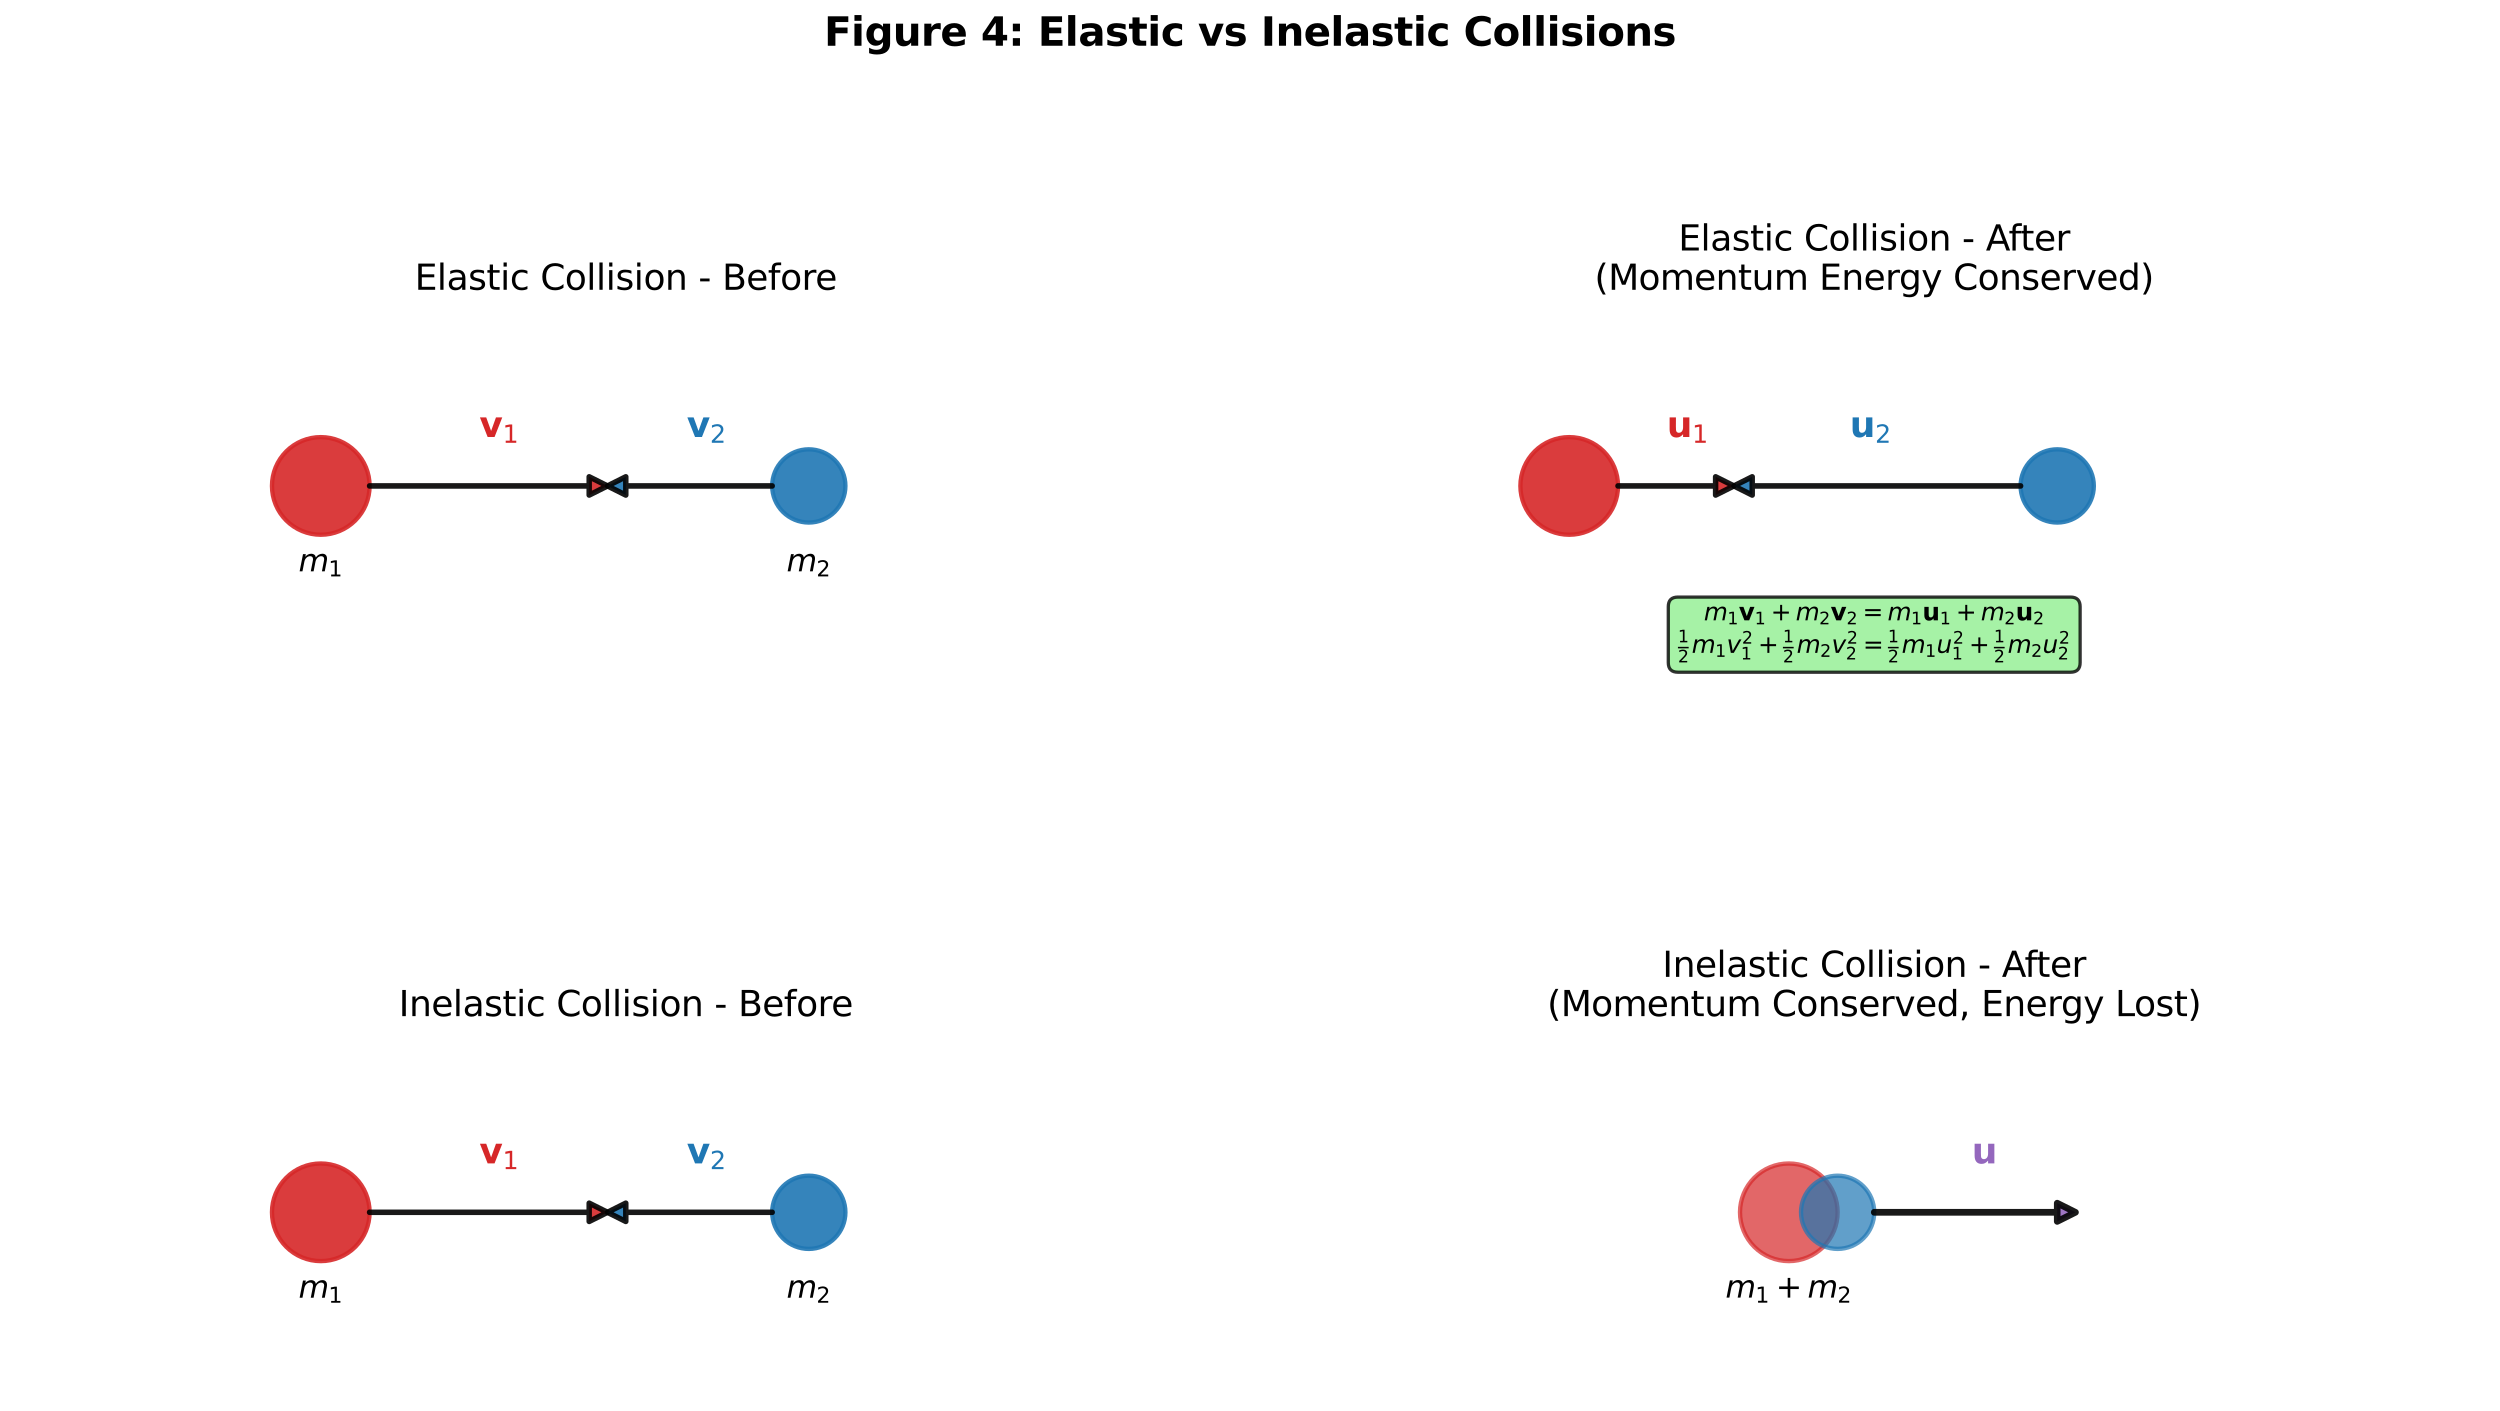 <?xml version="1.0" encoding="utf-8" standalone="no"?>
<!DOCTYPE svg PUBLIC "-//W3C//DTD SVG 1.1//EN"
  "http://www.w3.org/Graphics/SVG/1.1/DTD/svg11.dtd">
<svg xmlns:xlink="http://www.w3.org/1999/xlink" width="1140.48pt" height="643.726pt" viewBox="0 0 1140.48 643.726" xmlns="http://www.w3.org/2000/svg" version="1.1">
 <defs>
  <style type="text/css">*{stroke-linejoin: round; stroke-linecap: butt}</style>
 </defs>
 <g id="figure_1">
  <g id="patch_1">
   <path d="M 0 643.726 
L 1140.48 643.726 
L 1140.48 0 
L 0 0 
z
" style="fill: #ffffff"/>
  </g>
  <g id="axes_1">
   <g id="patch_2">
    <path d="M 146.34 243.941 
C 152.244 243.941 157.907 241.595 162.082 237.42 
C 166.257 233.246 168.602 227.582 168.602 221.678 
C 168.602 215.774 166.257 210.111 162.082 205.937 
C 157.907 201.762 152.244 199.416 146.34 199.416 
C 140.436 199.416 134.773 201.762 130.598 205.937 
C 126.423 210.111 124.078 215.774 124.078 221.678 
C 124.078 227.582 126.423 233.246 130.598 237.42 
C 134.773 241.595 140.436 243.941 146.34 243.941 
z
" clip-path="url(#p7673904117)" style="fill: #d62728; opacity: 0.9; stroke: #d62728; stroke-width: 2; stroke-linejoin: miter"/>
   </g>
   <g id="patch_3">
    <path d="M 368.964 238.375 
C 373.392 238.375 377.639 236.616 380.77 233.485 
C 383.902 230.354 385.661 226.106 385.661 221.678 
C 385.661 217.25 383.902 213.003 380.77 209.872 
C 377.639 206.741 373.392 204.982 368.964 204.982 
C 364.536 204.982 360.289 206.741 357.158 209.872 
C 354.026 213.003 352.267 217.25 352.267 221.678 
C 352.267 226.106 354.026 230.354 357.158 233.485 
C 360.289 236.616 364.536 238.375 368.964 238.375 
z
" clip-path="url(#p7673904117)" style="fill: #1f77b4; opacity: 0.9; stroke: #1f77b4; stroke-width: 2; stroke-linejoin: miter"/>
   </g>
   <g id="patch_4">
    <path d="M 277.132 221.678 
L 268.783 225.853 
L 268.783 221.706 
L 168.602 221.706 
L 168.602 221.651 
L 268.783 221.651 
L 268.783 217.504 
z
" clip-path="url(#p7673904117)" style="fill: #d62728; opacity: 0.9; stroke: #000000; stroke-width: 2.5; stroke-linejoin: miter"/>
   </g>
   <g id="patch_5">
    <path d="M 277.132 221.678 
L 285.48 217.504 
L 285.48 221.651 
L 352.267 221.651 
L 352.267 221.706 
L 285.48 221.706 
L 285.48 225.853 
z
" clip-path="url(#p7673904117)" style="fill: #1f77b4; opacity: 0.9; stroke: #000000; stroke-width: 2.5; stroke-linejoin: miter"/>
   </g>
   <g id="text_1">
    <!-- $\mathbf{v}_1$ -->
    <g style="fill: #d62728" transform="translate(218.693 199.416) scale(0.16 -0.16)">
     <defs>
      <path id="DejaVuSans-Bold-76" d="M 97 3500 
L 1216 3500 
L 2088 1081 
L 2956 3500 
L 4078 3500 
L 2700 0 
L 1472 0 
L 97 3500 
z
" transform="scale(0.016)"/>
      <path id="DejaVuSans-31" d="M 794 531 
L 1825 531 
L 1825 4091 
L 703 3866 
L 703 4441 
L 1819 4666 
L 2450 4666 
L 2450 531 
L 3481 531 
L 3481 0 
L 794 0 
L 794 531 
z
" transform="scale(0.016)"/>
     </defs>
     <use xlink:href="#DejaVuSans-Bold-76" transform="translate(0 0.312)"/>
     <use xlink:href="#DejaVuSans-31" transform="translate(66.143 -16.094) scale(0.7)"/>
    </g>
   </g>
   <g id="text_2">
    <!-- $\mathbf{v}_2$ -->
    <g style="fill: #1f77b4" transform="translate(313.308 199.416) scale(0.16 -0.16)">
     <defs>
      <path id="DejaVuSans-32" d="M 1228 531 
L 3431 531 
L 3431 0 
L 469 0 
L 469 531 
Q 828 903 1448 1529 
Q 2069 2156 2228 2338 
Q 2531 2678 2651 2914 
Q 2772 3150 2772 3378 
Q 2772 3750 2511 3984 
Q 2250 4219 1831 4219 
Q 1534 4219 1204 4116 
Q 875 4013 500 3803 
L 500 4441 
Q 881 4594 1212 4672 
Q 1544 4750 1819 4750 
Q 2544 4750 2975 4387 
Q 3406 4025 3406 3419 
Q 3406 3131 3298 2873 
Q 3191 2616 2906 2266 
Q 2828 2175 2409 1742 
Q 1991 1309 1228 531 
z
" transform="scale(0.016)"/>
     </defs>
     <use xlink:href="#DejaVuSans-Bold-76" transform="translate(0 0.312)"/>
     <use xlink:href="#DejaVuSans-32" transform="translate(66.143 -16.094) scale(0.7)"/>
    </g>
   </g>
   <g id="text_3">
    <!-- $m_1$ -->
    <g transform="translate(136.19 260.638) scale(0.14 -0.14)">
     <defs>
      <path id="DejaVuSans-Oblique-6d" d="M 5747 2113 
L 5338 0 
L 4763 0 
L 5166 2094 
Q 5191 2228 5203 2325 
Q 5216 2422 5216 2491 
Q 5216 2772 5059 2928 
Q 4903 3084 4622 3084 
Q 4203 3084 3875 2770 
Q 3547 2456 3450 1953 
L 3066 0 
L 2491 0 
L 2900 2094 
Q 2925 2209 2937 2307 
Q 2950 2406 2950 2484 
Q 2950 2769 2794 2926 
Q 2638 3084 2363 3084 
Q 1938 3084 1609 2770 
Q 1281 2456 1184 1953 
L 800 0 
L 225 0 
L 909 3500 
L 1484 3500 
L 1375 2956 
Q 1609 3263 1923 3423 
Q 2238 3584 2597 3584 
Q 2978 3584 3223 3384 
Q 3469 3184 3519 2828 
Q 3781 3197 4126 3390 
Q 4472 3584 4856 3584 
Q 5306 3584 5551 3325 
Q 5797 3066 5797 2591 
Q 5797 2488 5784 2364 
Q 5772 2241 5747 2113 
z
" transform="scale(0.016)"/>
     </defs>
     <use xlink:href="#DejaVuSans-Oblique-6d"/>
     <use xlink:href="#DejaVuSans-31" transform="translate(97.412 -16.406) scale(0.7)"/>
    </g>
   </g>
   <g id="text_4">
    <!-- $m_2$ -->
    <g transform="translate(358.814 260.638) scale(0.14 -0.14)">
     <use xlink:href="#DejaVuSans-Oblique-6d"/>
     <use xlink:href="#DejaVuSans-32" transform="translate(97.412 -16.406) scale(0.7)"/>
    </g>
   </g>
   <g id="text_5">
    <!-- Elastic Collision - Before -->
    <g transform="translate(189.204 132.194) scale(0.16 -0.16)">
     <defs>
      <path id="DejaVuSans-45" d="M 628 4666 
L 3578 4666 
L 3578 4134 
L 1259 4134 
L 1259 2753 
L 3481 2753 
L 3481 2222 
L 1259 2222 
L 1259 531 
L 3634 531 
L 3634 0 
L 628 0 
L 628 4666 
z
" transform="scale(0.016)"/>
      <path id="DejaVuSans-6c" d="M 603 4863 
L 1178 4863 
L 1178 0 
L 603 0 
L 603 4863 
z
" transform="scale(0.016)"/>
      <path id="DejaVuSans-61" d="M 2194 1759 
Q 1497 1759 1228 1600 
Q 959 1441 959 1056 
Q 959 750 1161 570 
Q 1363 391 1709 391 
Q 2188 391 2477 730 
Q 2766 1069 2766 1631 
L 2766 1759 
L 2194 1759 
z
M 3341 1997 
L 3341 0 
L 2766 0 
L 2766 531 
Q 2569 213 2275 61 
Q 1981 -91 1556 -91 
Q 1019 -91 701 211 
Q 384 513 384 1019 
Q 384 1609 779 1909 
Q 1175 2209 1959 2209 
L 2766 2209 
L 2766 2266 
Q 2766 2663 2505 2880 
Q 2244 3097 1772 3097 
Q 1472 3097 1187 3025 
Q 903 2953 641 2809 
L 641 3341 
Q 956 3463 1253 3523 
Q 1550 3584 1831 3584 
Q 2591 3584 2966 3190 
Q 3341 2797 3341 1997 
z
" transform="scale(0.016)"/>
      <path id="DejaVuSans-73" d="M 2834 3397 
L 2834 2853 
Q 2591 2978 2328 3040 
Q 2066 3103 1784 3103 
Q 1356 3103 1142 2972 
Q 928 2841 928 2578 
Q 928 2378 1081 2264 
Q 1234 2150 1697 2047 
L 1894 2003 
Q 2506 1872 2764 1633 
Q 3022 1394 3022 966 
Q 3022 478 2636 193 
Q 2250 -91 1575 -91 
Q 1294 -91 989 -36 
Q 684 19 347 128 
L 347 722 
Q 666 556 975 473 
Q 1284 391 1588 391 
Q 1994 391 2212 530 
Q 2431 669 2431 922 
Q 2431 1156 2273 1281 
Q 2116 1406 1581 1522 
L 1381 1569 
Q 847 1681 609 1914 
Q 372 2147 372 2553 
Q 372 3047 722 3315 
Q 1072 3584 1716 3584 
Q 2034 3584 2315 3537 
Q 2597 3491 2834 3397 
z
" transform="scale(0.016)"/>
      <path id="DejaVuSans-74" d="M 1172 4494 
L 1172 3500 
L 2356 3500 
L 2356 3053 
L 1172 3053 
L 1172 1153 
Q 1172 725 1289 603 
Q 1406 481 1766 481 
L 2356 481 
L 2356 0 
L 1766 0 
Q 1100 0 847 248 
Q 594 497 594 1153 
L 594 3053 
L 172 3053 
L 172 3500 
L 594 3500 
L 594 4494 
L 1172 4494 
z
" transform="scale(0.016)"/>
      <path id="DejaVuSans-69" d="M 603 3500 
L 1178 3500 
L 1178 0 
L 603 0 
L 603 3500 
z
M 603 4863 
L 1178 4863 
L 1178 4134 
L 603 4134 
L 603 4863 
z
" transform="scale(0.016)"/>
      <path id="DejaVuSans-63" d="M 3122 3366 
L 3122 2828 
Q 2878 2963 2633 3030 
Q 2388 3097 2138 3097 
Q 1578 3097 1268 2742 
Q 959 2388 959 1747 
Q 959 1106 1268 751 
Q 1578 397 2138 397 
Q 2388 397 2633 464 
Q 2878 531 3122 666 
L 3122 134 
Q 2881 22 2623 -34 
Q 2366 -91 2075 -91 
Q 1284 -91 818 406 
Q 353 903 353 1747 
Q 353 2603 823 3093 
Q 1294 3584 2113 3584 
Q 2378 3584 2631 3529 
Q 2884 3475 3122 3366 
z
" transform="scale(0.016)"/>
      <path id="DejaVuSans-20" transform="scale(0.016)"/>
      <path id="DejaVuSans-43" d="M 4122 4306 
L 4122 3641 
Q 3803 3938 3442 4084 
Q 3081 4231 2675 4231 
Q 1875 4231 1450 3742 
Q 1025 3253 1025 2328 
Q 1025 1406 1450 917 
Q 1875 428 2675 428 
Q 3081 428 3442 575 
Q 3803 722 4122 1019 
L 4122 359 
Q 3791 134 3420 21 
Q 3050 -91 2638 -91 
Q 1578 -91 968 557 
Q 359 1206 359 2328 
Q 359 3453 968 4101 
Q 1578 4750 2638 4750 
Q 3056 4750 3426 4639 
Q 3797 4528 4122 4306 
z
" transform="scale(0.016)"/>
      <path id="DejaVuSans-6f" d="M 1959 3097 
Q 1497 3097 1228 2736 
Q 959 2375 959 1747 
Q 959 1119 1226 758 
Q 1494 397 1959 397 
Q 2419 397 2687 759 
Q 2956 1122 2956 1747 
Q 2956 2369 2687 2733 
Q 2419 3097 1959 3097 
z
M 1959 3584 
Q 2709 3584 3137 3096 
Q 3566 2609 3566 1747 
Q 3566 888 3137 398 
Q 2709 -91 1959 -91 
Q 1206 -91 779 398 
Q 353 888 353 1747 
Q 353 2609 779 3096 
Q 1206 3584 1959 3584 
z
" transform="scale(0.016)"/>
      <path id="DejaVuSans-6e" d="M 3513 2113 
L 3513 0 
L 2938 0 
L 2938 2094 
Q 2938 2591 2744 2837 
Q 2550 3084 2163 3084 
Q 1697 3084 1428 2787 
Q 1159 2491 1159 1978 
L 1159 0 
L 581 0 
L 581 3500 
L 1159 3500 
L 1159 2956 
Q 1366 3272 1645 3428 
Q 1925 3584 2291 3584 
Q 2894 3584 3203 3211 
Q 3513 2838 3513 2113 
z
" transform="scale(0.016)"/>
      <path id="DejaVuSans-2d" d="M 313 2009 
L 1997 2009 
L 1997 1497 
L 313 1497 
L 313 2009 
z
" transform="scale(0.016)"/>
      <path id="DejaVuSans-42" d="M 1259 2228 
L 1259 519 
L 2272 519 
Q 2781 519 3026 730 
Q 3272 941 3272 1375 
Q 3272 1813 3026 2020 
Q 2781 2228 2272 2228 
L 1259 2228 
z
M 1259 4147 
L 1259 2741 
L 2194 2741 
Q 2656 2741 2882 2914 
Q 3109 3088 3109 3444 
Q 3109 3797 2882 3972 
Q 2656 4147 2194 4147 
L 1259 4147 
z
M 628 4666 
L 2241 4666 
Q 2963 4666 3353 4366 
Q 3744 4066 3744 3513 
Q 3744 3084 3544 2831 
Q 3344 2578 2956 2516 
Q 3422 2416 3680 2098 
Q 3938 1781 3938 1306 
Q 3938 681 3513 340 
Q 3088 0 2303 0 
L 628 0 
L 628 4666 
z
" transform="scale(0.016)"/>
      <path id="DejaVuSans-65" d="M 3597 1894 
L 3597 1613 
L 953 1613 
Q 991 1019 1311 708 
Q 1631 397 2203 397 
Q 2534 397 2845 478 
Q 3156 559 3463 722 
L 3463 178 
Q 3153 47 2828 -22 
Q 2503 -91 2169 -91 
Q 1331 -91 842 396 
Q 353 884 353 1716 
Q 353 2575 817 3079 
Q 1281 3584 2069 3584 
Q 2775 3584 3186 3129 
Q 3597 2675 3597 1894 
z
M 3022 2063 
Q 3016 2534 2758 2815 
Q 2500 3097 2075 3097 
Q 1594 3097 1305 2825 
Q 1016 2553 972 2059 
L 3022 2063 
z
" transform="scale(0.016)"/>
      <path id="DejaVuSans-66" d="M 2375 4863 
L 2375 4384 
L 1825 4384 
Q 1516 4384 1395 4259 
Q 1275 4134 1275 3809 
L 1275 3500 
L 2222 3500 
L 2222 3053 
L 1275 3053 
L 1275 0 
L 697 0 
L 697 3053 
L 147 3053 
L 147 3500 
L 697 3500 
L 697 3744 
Q 697 4328 969 4595 
Q 1241 4863 1831 4863 
L 2375 4863 
z
" transform="scale(0.016)"/>
      <path id="DejaVuSans-72" d="M 2631 2963 
Q 2534 3019 2420 3045 
Q 2306 3072 2169 3072 
Q 1681 3072 1420 2755 
Q 1159 2438 1159 1844 
L 1159 0 
L 581 0 
L 581 3500 
L 1159 3500 
L 1159 2956 
Q 1341 3275 1631 3429 
Q 1922 3584 2338 3584 
Q 2397 3584 2469 3576 
Q 2541 3569 2628 3553 
L 2631 2963 
z
" transform="scale(0.016)"/>
     </defs>
     <use xlink:href="#DejaVuSans-45"/>
     <use xlink:href="#DejaVuSans-6c" transform="translate(63.184 0)"/>
     <use xlink:href="#DejaVuSans-61" transform="translate(90.967 0)"/>
     <use xlink:href="#DejaVuSans-73" transform="translate(152.246 0)"/>
     <use xlink:href="#DejaVuSans-74" transform="translate(204.346 0)"/>
     <use xlink:href="#DejaVuSans-69" transform="translate(243.555 0)"/>
     <use xlink:href="#DejaVuSans-63" transform="translate(271.338 0)"/>
     <use xlink:href="#DejaVuSans-20" transform="translate(326.318 0)"/>
     <use xlink:href="#DejaVuSans-43" transform="translate(358.105 0)"/>
     <use xlink:href="#DejaVuSans-6f" transform="translate(427.93 0)"/>
     <use xlink:href="#DejaVuSans-6c" transform="translate(489.111 0)"/>
     <use xlink:href="#DejaVuSans-6c" transform="translate(516.895 0)"/>
     <use xlink:href="#DejaVuSans-69" transform="translate(544.678 0)"/>
     <use xlink:href="#DejaVuSans-73" transform="translate(572.461 0)"/>
     <use xlink:href="#DejaVuSans-69" transform="translate(624.561 0)"/>
     <use xlink:href="#DejaVuSans-6f" transform="translate(652.344 0)"/>
     <use xlink:href="#DejaVuSans-6e" transform="translate(713.525 0)"/>
     <use xlink:href="#DejaVuSans-20" transform="translate(776.904 0)"/>
     <use xlink:href="#DejaVuSans-2d" transform="translate(808.691 0)"/>
     <use xlink:href="#DejaVuSans-20" transform="translate(844.775 0)"/>
     <use xlink:href="#DejaVuSans-42" transform="translate(876.562 0)"/>
     <use xlink:href="#DejaVuSans-65" transform="translate(945.166 0)"/>
     <use xlink:href="#DejaVuSans-66" transform="translate(1006.689 0)"/>
     <use xlink:href="#DejaVuSans-6f" transform="translate(1041.895 0)"/>
     <use xlink:href="#DejaVuSans-72" transform="translate(1103.076 0)"/>
     <use xlink:href="#DejaVuSans-65" transform="translate(1141.939 0)"/>
    </g>
   </g>
  </g>
  <g id="axes_2">
   <g id="patch_6">
    <path d="M 715.86 243.941 
C 721.764 243.941 727.427 241.595 731.602 237.42 
C 735.777 233.246 738.122 227.582 738.122 221.678 
C 738.122 215.774 735.777 210.111 731.602 205.937 
C 727.427 201.762 721.764 199.416 715.86 199.416 
C 709.956 199.416 704.293 201.762 700.118 205.937 
C 695.943 210.111 693.598 215.774 693.598 221.678 
C 693.598 227.582 695.943 233.246 700.118 237.42 
C 704.293 241.595 709.956 243.941 715.86 243.941 
z
" clip-path="url(#p5319e8c5db)" style="fill: #d62728; opacity: 0.9; stroke: #d62728; stroke-width: 2; stroke-linejoin: miter"/>
   </g>
   <g id="patch_7">
    <path d="M 938.484 238.375 
C 942.912 238.375 947.159 236.616 950.29 233.485 
C 953.422 230.354 955.181 226.106 955.181 221.678 
C 955.181 217.25 953.422 213.003 950.29 209.872 
C 947.159 206.741 942.912 204.982 938.484 204.982 
C 934.056 204.982 929.809 206.741 926.678 209.872 
C 923.546 213.003 921.787 217.25 921.787 221.678 
C 921.787 226.106 923.546 230.354 926.678 233.485 
C 929.809 236.616 934.056 238.375 938.484 238.375 
z
" clip-path="url(#p5319e8c5db)" style="fill: #1f77b4; opacity: 0.9; stroke: #1f77b4; stroke-width: 2; stroke-linejoin: miter"/>
   </g>
   <g id="patch_8">
    <path d="M 790.996 221.678 
L 782.647 225.853 
L 782.647 221.706 
L 738.122 221.706 
L 738.122 221.651 
L 782.647 221.651 
L 782.647 217.504 
z
" clip-path="url(#p5319e8c5db)" style="fill: #d62728; opacity: 0.9; stroke: #000000; stroke-width: 2.5; stroke-linejoin: miter"/>
   </g>
   <g id="patch_9">
    <path d="M 790.996 221.678 
L 799.344 217.504 
L 799.344 221.651 
L 921.787 221.651 
L 921.787 221.706 
L 799.344 221.706 
L 799.344 225.853 
z
" clip-path="url(#p5319e8c5db)" style="fill: #1f77b4; opacity: 0.9; stroke: #000000; stroke-width: 2.5; stroke-linejoin: miter"/>
   </g>
   <g id="text_6">
    <!-- $\mathbf{u}_1$ -->
    <g style="fill: #d62728" transform="translate(760.385 199.416) scale(0.16 -0.16)">
     <defs>
      <path id="DejaVuSans-Bold-75" d="M 500 1363 
L 500 3500 
L 1625 3500 
L 1625 3150 
Q 1625 2866 1622 2436 
Q 1619 2006 1619 1863 
Q 1619 1441 1641 1255 
Q 1663 1069 1716 984 
Q 1784 875 1895 815 
Q 2006 756 2150 756 
Q 2500 756 2700 1025 
Q 2900 1294 2900 1772 
L 2900 3500 
L 4019 3500 
L 4019 0 
L 2900 0 
L 2900 506 
Q 2647 200 2364 54 
Q 2081 -91 1741 -91 
Q 1134 -91 817 281 
Q 500 653 500 1363 
z
" transform="scale(0.016)"/>
     </defs>
     <use xlink:href="#DejaVuSans-Bold-75" transform="translate(0 0.312)"/>
     <use xlink:href="#DejaVuSans-31" transform="translate(72.148 -16.094) scale(0.7)"/>
    </g>
   </g>
   <g id="text_7">
    <!-- $\mathbf{u}_2$ -->
    <g style="fill: #1f77b4" transform="translate(843.869 199.416) scale(0.16 -0.16)">
     <use xlink:href="#DejaVuSans-Bold-75" transform="translate(0 0.312)"/>
     <use xlink:href="#DejaVuSans-32" transform="translate(72.148 -16.094) scale(0.7)"/>
    </g>
   </g>
   <g id="text_8">
    <g id="patch_10">
     <path d="M 765.46 306.659 
L 944.54 306.659 
Q 948.94 306.659 948.94 302.259 
L 948.94 276.785 
Q 948.94 272.385 944.54 272.385 
L 765.46 272.385 
Q 761.06 272.385 761.06 276.785 
L 761.06 302.259 
Q 761.06 306.659 765.46 306.659 
z
" style="fill: #90ee90; opacity: 0.8; stroke: #000000; stroke-width: 1.5; stroke-linejoin: miter"/>
    </g>
    <!-- $m_1\mathbf{v}_1 + m_2\mathbf{v}_2 = m_1\mathbf{u}_1 + m_2\mathbf{u}_2$ -->
    <g transform="translate(777.285 283.031) scale(0.11 -0.11)">
     <defs>
      <path id="DejaVuSans-2b" d="M 2944 4013 
L 2944 2272 
L 4684 2272 
L 4684 1741 
L 2944 1741 
L 2944 0 
L 2419 0 
L 2419 1741 
L 678 1741 
L 678 2272 
L 2419 2272 
L 2419 4013 
L 2944 4013 
z
" transform="scale(0.016)"/>
      <path id="DejaVuSans-3d" d="M 678 2906 
L 4684 2906 
L 4684 2381 
L 678 2381 
L 678 2906 
z
M 678 1631 
L 4684 1631 
L 4684 1100 
L 678 1100 
L 678 1631 
z
" transform="scale(0.016)"/>
     </defs>
     <use xlink:href="#DejaVuSans-Oblique-6d" transform="translate(0 0.297)"/>
     <use xlink:href="#DejaVuSans-31" transform="translate(97.412 -16.109) scale(0.7)"/>
     <use xlink:href="#DejaVuSans-Bold-76" transform="translate(144.683 0.297)"/>
     <use xlink:href="#DejaVuSans-31" transform="translate(210.825 -16.109) scale(0.7)"/>
     <use xlink:href="#DejaVuSans-2b" transform="translate(277.578 0.297)"/>
     <use xlink:href="#DejaVuSans-Oblique-6d" transform="translate(380.85 0.297)"/>
     <use xlink:href="#DejaVuSans-32" transform="translate(478.262 -16.109) scale(0.7)"/>
     <use xlink:href="#DejaVuSans-Bold-76" transform="translate(525.532 0.297)"/>
     <use xlink:href="#DejaVuSans-32" transform="translate(591.675 -16.109) scale(0.7)"/>
     <use xlink:href="#DejaVuSans-3d" transform="translate(658.428 0.297)"/>
     <use xlink:href="#DejaVuSans-Oblique-6d" transform="translate(761.699 0.297)"/>
     <use xlink:href="#DejaVuSans-31" transform="translate(859.111 -16.109) scale(0.7)"/>
     <use xlink:href="#DejaVuSans-Bold-75" transform="translate(906.382 0.297)"/>
     <use xlink:href="#DejaVuSans-31" transform="translate(978.53 -16.109) scale(0.7)"/>
     <use xlink:href="#DejaVuSans-2b" transform="translate(1045.283 0.297)"/>
     <use xlink:href="#DejaVuSans-Oblique-6d" transform="translate(1148.555 0.297)"/>
     <use xlink:href="#DejaVuSans-32" transform="translate(1245.967 -16.109) scale(0.7)"/>
     <use xlink:href="#DejaVuSans-Bold-75" transform="translate(1293.237 0.297)"/>
     <use xlink:href="#DejaVuSans-32" transform="translate(1365.386 -16.109) scale(0.7)"/>
    </g>
    <!-- $\frac{1}{2}m_1v_1^2 + \frac{1}{2}m_2v_2^2 = \frac{1}{2}m_1u_1^2 + \frac{1}{2}m_2u_2^2$ -->
    <g transform="translate(765.46 297.859) scale(0.11 -0.11)">
     <defs>
      <path id="DejaVuSans-Oblique-76" d="M 459 3500 
L 1069 3500 
L 1581 525 
L 3256 3500 
L 3866 3500 
L 1875 0 
L 1100 0 
L 459 3500 
z
" transform="scale(0.016)"/>
      <path id="DejaVuSans-Oblique-75" d="M 428 1388 
L 838 3500 
L 1416 3500 
L 1006 1409 
Q 975 1256 961 1147 
Q 947 1038 947 966 
Q 947 700 1109 554 
Q 1272 409 1569 409 
Q 2031 409 2368 721 
Q 2706 1034 2809 1563 
L 3194 3500 
L 3769 3500 
L 3091 0 
L 2516 0 
L 2631 550 
Q 2388 244 2052 76 
Q 1716 -91 1338 -91 
Q 878 -91 622 161 
Q 366 413 366 863 
Q 366 956 381 1097 
Q 397 1238 428 1388 
z
" transform="scale(0.016)"/>
     </defs>
     <use xlink:href="#DejaVuSans-31" transform="translate(0 43.966) scale(0.7)"/>
     <use xlink:href="#DejaVuSans-32" transform="translate(0 -39.237) scale(0.7)"/>
     <use xlink:href="#DejaVuSans-Oblique-6d" transform="translate(57.036 0.169)"/>
     <use xlink:href="#DejaVuSans-31" transform="translate(154.448 -16.238) scale(0.7)"/>
     <use xlink:href="#DejaVuSans-Oblique-76" transform="translate(201.719 0.169)"/>
     <use xlink:href="#DejaVuSans-32" transform="translate(265.365 38.45) scale(0.7)"/>
     <use xlink:href="#DejaVuSans-31" transform="translate(260.898 -27.175) scale(0.7)"/>
     <use xlink:href="#DejaVuSans-2b" transform="translate(332.118 0.169)"/>
     <use xlink:href="#DejaVuSans-31" transform="translate(435.389 43.966) scale(0.7)"/>
     <use xlink:href="#DejaVuSans-32" transform="translate(435.389 -39.237) scale(0.7)"/>
     <use xlink:href="#DejaVuSans-Oblique-6d" transform="translate(492.425 0.169)"/>
     <use xlink:href="#DejaVuSans-32" transform="translate(589.837 -16.238) scale(0.7)"/>
     <use xlink:href="#DejaVuSans-Oblique-76" transform="translate(637.108 0.169)"/>
     <use xlink:href="#DejaVuSans-32" transform="translate(700.754 38.45) scale(0.7)"/>
     <use xlink:href="#DejaVuSans-32" transform="translate(696.287 -27.175) scale(0.7)"/>
     <use xlink:href="#DejaVuSans-3d" transform="translate(767.507 0.169)"/>
     <use xlink:href="#DejaVuSans-31" transform="translate(870.778 43.966) scale(0.7)"/>
     <use xlink:href="#DejaVuSans-32" transform="translate(870.778 -39.237) scale(0.7)"/>
     <use xlink:href="#DejaVuSans-Oblique-6d" transform="translate(927.814 0.169)"/>
     <use xlink:href="#DejaVuSans-31" transform="translate(1025.226 -16.238) scale(0.7)"/>
     <use xlink:href="#DejaVuSans-Oblique-75" transform="translate(1072.497 0.169)"/>
     <use xlink:href="#DejaVuSans-32" transform="translate(1140.342 38.45) scale(0.7)"/>
     <use xlink:href="#DejaVuSans-31" transform="translate(1135.876 -27.175) scale(0.7)"/>
     <use xlink:href="#DejaVuSans-2b" transform="translate(1207.095 0.169)"/>
     <use xlink:href="#DejaVuSans-31" transform="translate(1310.366 43.966) scale(0.7)"/>
     <use xlink:href="#DejaVuSans-32" transform="translate(1310.366 -39.237) scale(0.7)"/>
     <use xlink:href="#DejaVuSans-Oblique-6d" transform="translate(1367.402 0.169)"/>
     <use xlink:href="#DejaVuSans-32" transform="translate(1464.814 -16.238) scale(0.7)"/>
     <use xlink:href="#DejaVuSans-Oblique-75" transform="translate(1512.085 0.169)"/>
     <use xlink:href="#DejaVuSans-32" transform="translate(1579.93 38.45) scale(0.7)"/>
     <use xlink:href="#DejaVuSans-32" transform="translate(1575.464 -27.175) scale(0.7)"/>
     <path d="M 0 18.966 
L 0 25.216 
L 44.536 25.216 
L 44.536 18.966 
L 0 18.966 
z
"/>
     <path d="M 435.389 18.966 
L 435.389 25.216 
L 479.925 25.216 
L 479.925 18.966 
L 435.389 18.966 
z
"/>
     <path d="M 870.778 18.966 
L 870.778 25.216 
L 915.314 25.216 
L 915.314 18.966 
L 870.778 18.966 
z
"/>
     <path d="M 1310.366 18.966 
L 1310.366 25.216 
L 1354.902 25.216 
L 1354.902 18.966 
L 1310.366 18.966 
z
"/>
    </g>
   </g>
   <g id="text_9">
    <!-- Elastic Collision - After -->
    <g transform="translate(765.671 114.278) scale(0.16 -0.16)">
     <defs>
      <path id="DejaVuSans-41" d="M 2188 4044 
L 1331 1722 
L 3047 1722 
L 2188 4044 
z
M 1831 4666 
L 2547 4666 
L 4325 0 
L 3669 0 
L 3244 1197 
L 1141 1197 
L 716 0 
L 50 0 
L 1831 4666 
z
" transform="scale(0.016)"/>
     </defs>
     <use xlink:href="#DejaVuSans-45"/>
     <use xlink:href="#DejaVuSans-6c" transform="translate(63.184 0)"/>
     <use xlink:href="#DejaVuSans-61" transform="translate(90.967 0)"/>
     <use xlink:href="#DejaVuSans-73" transform="translate(152.246 0)"/>
     <use xlink:href="#DejaVuSans-74" transform="translate(204.346 0)"/>
     <use xlink:href="#DejaVuSans-69" transform="translate(243.555 0)"/>
     <use xlink:href="#DejaVuSans-63" transform="translate(271.338 0)"/>
     <use xlink:href="#DejaVuSans-20" transform="translate(326.318 0)"/>
     <use xlink:href="#DejaVuSans-43" transform="translate(358.105 0)"/>
     <use xlink:href="#DejaVuSans-6f" transform="translate(427.93 0)"/>
     <use xlink:href="#DejaVuSans-6c" transform="translate(489.111 0)"/>
     <use xlink:href="#DejaVuSans-6c" transform="translate(516.895 0)"/>
     <use xlink:href="#DejaVuSans-69" transform="translate(544.678 0)"/>
     <use xlink:href="#DejaVuSans-73" transform="translate(572.461 0)"/>
     <use xlink:href="#DejaVuSans-69" transform="translate(624.561 0)"/>
     <use xlink:href="#DejaVuSans-6f" transform="translate(652.344 0)"/>
     <use xlink:href="#DejaVuSans-6e" transform="translate(713.525 0)"/>
     <use xlink:href="#DejaVuSans-20" transform="translate(776.904 0)"/>
     <use xlink:href="#DejaVuSans-2d" transform="translate(808.691 0)"/>
     <use xlink:href="#DejaVuSans-20" transform="translate(844.775 0)"/>
     <use xlink:href="#DejaVuSans-41" transform="translate(876.562 0)"/>
     <use xlink:href="#DejaVuSans-66" transform="translate(941.346 0)"/>
     <use xlink:href="#DejaVuSans-74" transform="translate(974.801 0)"/>
     <use xlink:href="#DejaVuSans-65" transform="translate(1014.01 0)"/>
     <use xlink:href="#DejaVuSans-72" transform="translate(1075.533 0)"/>
    </g>
    <!-- (Momentum Energy Conserved) -->
    <g transform="translate(727.415 132.194) scale(0.16 -0.16)">
     <defs>
      <path id="DejaVuSans-28" d="M 1984 4856 
Q 1566 4138 1362 3434 
Q 1159 2731 1159 2009 
Q 1159 1288 1364 580 
Q 1569 -128 1984 -844 
L 1484 -844 
Q 1016 -109 783 600 
Q 550 1309 550 2009 
Q 550 2706 781 3412 
Q 1013 4119 1484 4856 
L 1984 4856 
z
" transform="scale(0.016)"/>
      <path id="DejaVuSans-4d" d="M 628 4666 
L 1569 4666 
L 2759 1491 
L 3956 4666 
L 4897 4666 
L 4897 0 
L 4281 0 
L 4281 4097 
L 3078 897 
L 2444 897 
L 1241 4097 
L 1241 0 
L 628 0 
L 628 4666 
z
" transform="scale(0.016)"/>
      <path id="DejaVuSans-6d" d="M 3328 2828 
Q 3544 3216 3844 3400 
Q 4144 3584 4550 3584 
Q 5097 3584 5394 3201 
Q 5691 2819 5691 2113 
L 5691 0 
L 5113 0 
L 5113 2094 
Q 5113 2597 4934 2840 
Q 4756 3084 4391 3084 
Q 3944 3084 3684 2787 
Q 3425 2491 3425 1978 
L 3425 0 
L 2847 0 
L 2847 2094 
Q 2847 2600 2669 2842 
Q 2491 3084 2119 3084 
Q 1678 3084 1418 2786 
Q 1159 2488 1159 1978 
L 1159 0 
L 581 0 
L 581 3500 
L 1159 3500 
L 1159 2956 
Q 1356 3278 1631 3431 
Q 1906 3584 2284 3584 
Q 2666 3584 2933 3390 
Q 3200 3197 3328 2828 
z
" transform="scale(0.016)"/>
      <path id="DejaVuSans-75" d="M 544 1381 
L 544 3500 
L 1119 3500 
L 1119 1403 
Q 1119 906 1312 657 
Q 1506 409 1894 409 
Q 2359 409 2629 706 
Q 2900 1003 2900 1516 
L 2900 3500 
L 3475 3500 
L 3475 0 
L 2900 0 
L 2900 538 
Q 2691 219 2414 64 
Q 2138 -91 1772 -91 
Q 1169 -91 856 284 
Q 544 659 544 1381 
z
M 1991 3584 
L 1991 3584 
z
" transform="scale(0.016)"/>
      <path id="DejaVuSans-67" d="M 2906 1791 
Q 2906 2416 2648 2759 
Q 2391 3103 1925 3103 
Q 1463 3103 1205 2759 
Q 947 2416 947 1791 
Q 947 1169 1205 825 
Q 1463 481 1925 481 
Q 2391 481 2648 825 
Q 2906 1169 2906 1791 
z
M 3481 434 
Q 3481 -459 3084 -895 
Q 2688 -1331 1869 -1331 
Q 1566 -1331 1297 -1286 
Q 1028 -1241 775 -1147 
L 775 -588 
Q 1028 -725 1275 -790 
Q 1522 -856 1778 -856 
Q 2344 -856 2625 -561 
Q 2906 -266 2906 331 
L 2906 616 
Q 2728 306 2450 153 
Q 2172 0 1784 0 
Q 1141 0 747 490 
Q 353 981 353 1791 
Q 353 2603 747 3093 
Q 1141 3584 1784 3584 
Q 2172 3584 2450 3431 
Q 2728 3278 2906 2969 
L 2906 3500 
L 3481 3500 
L 3481 434 
z
" transform="scale(0.016)"/>
      <path id="DejaVuSans-79" d="M 2059 -325 
Q 1816 -950 1584 -1140 
Q 1353 -1331 966 -1331 
L 506 -1331 
L 506 -850 
L 844 -850 
Q 1081 -850 1212 -737 
Q 1344 -625 1503 -206 
L 1606 56 
L 191 3500 
L 800 3500 
L 1894 763 
L 2988 3500 
L 3597 3500 
L 2059 -325 
z
" transform="scale(0.016)"/>
      <path id="DejaVuSans-76" d="M 191 3500 
L 800 3500 
L 1894 563 
L 2988 3500 
L 3597 3500 
L 2284 0 
L 1503 0 
L 191 3500 
z
" transform="scale(0.016)"/>
      <path id="DejaVuSans-64" d="M 2906 2969 
L 2906 4863 
L 3481 4863 
L 3481 0 
L 2906 0 
L 2906 525 
Q 2725 213 2448 61 
Q 2172 -91 1784 -91 
Q 1150 -91 751 415 
Q 353 922 353 1747 
Q 353 2572 751 3078 
Q 1150 3584 1784 3584 
Q 2172 3584 2448 3432 
Q 2725 3281 2906 2969 
z
M 947 1747 
Q 947 1113 1208 752 
Q 1469 391 1925 391 
Q 2381 391 2643 752 
Q 2906 1113 2906 1747 
Q 2906 2381 2643 2742 
Q 2381 3103 1925 3103 
Q 1469 3103 1208 2742 
Q 947 2381 947 1747 
z
" transform="scale(0.016)"/>
      <path id="DejaVuSans-29" d="M 513 4856 
L 1013 4856 
Q 1481 4119 1714 3412 
Q 1947 2706 1947 2009 
Q 1947 1309 1714 600 
Q 1481 -109 1013 -844 
L 513 -844 
Q 928 -128 1133 580 
Q 1338 1288 1338 2009 
Q 1338 2731 1133 3434 
Q 928 4138 513 4856 
z
" transform="scale(0.016)"/>
     </defs>
     <use xlink:href="#DejaVuSans-28"/>
     <use xlink:href="#DejaVuSans-4d" transform="translate(39.014 0)"/>
     <use xlink:href="#DejaVuSans-6f" transform="translate(125.293 0)"/>
     <use xlink:href="#DejaVuSans-6d" transform="translate(186.475 0)"/>
     <use xlink:href="#DejaVuSans-65" transform="translate(283.887 0)"/>
     <use xlink:href="#DejaVuSans-6e" transform="translate(345.41 0)"/>
     <use xlink:href="#DejaVuSans-74" transform="translate(408.789 0)"/>
     <use xlink:href="#DejaVuSans-75" transform="translate(447.998 0)"/>
     <use xlink:href="#DejaVuSans-6d" transform="translate(511.377 0)"/>
     <use xlink:href="#DejaVuSans-20" transform="translate(608.789 0)"/>
     <use xlink:href="#DejaVuSans-45" transform="translate(640.576 0)"/>
     <use xlink:href="#DejaVuSans-6e" transform="translate(703.76 0)"/>
     <use xlink:href="#DejaVuSans-65" transform="translate(767.139 0)"/>
     <use xlink:href="#DejaVuSans-72" transform="translate(828.662 0)"/>
     <use xlink:href="#DejaVuSans-67" transform="translate(868.025 0)"/>
     <use xlink:href="#DejaVuSans-79" transform="translate(931.502 0)"/>
     <use xlink:href="#DejaVuSans-20" transform="translate(990.682 0)"/>
     <use xlink:href="#DejaVuSans-43" transform="translate(1022.469 0)"/>
     <use xlink:href="#DejaVuSans-6f" transform="translate(1092.293 0)"/>
     <use xlink:href="#DejaVuSans-6e" transform="translate(1153.475 0)"/>
     <use xlink:href="#DejaVuSans-73" transform="translate(1216.854 0)"/>
     <use xlink:href="#DejaVuSans-65" transform="translate(1268.953 0)"/>
     <use xlink:href="#DejaVuSans-72" transform="translate(1330.477 0)"/>
     <use xlink:href="#DejaVuSans-76" transform="translate(1371.59 0)"/>
     <use xlink:href="#DejaVuSans-65" transform="translate(1430.77 0)"/>
     <use xlink:href="#DejaVuSans-64" transform="translate(1492.293 0)"/>
     <use xlink:href="#DejaVuSans-29" transform="translate(1555.77 0)"/>
    </g>
   </g>
  </g>
  <g id="axes_3">
   <g id="patch_11">
    <path d="M 146.34 575.304 
C 152.244 575.304 157.907 572.958 162.082 568.783 
C 166.257 564.609 168.602 558.946 168.602 553.042 
C 168.602 547.138 166.257 541.474 162.082 537.3 
C 157.907 533.125 152.244 530.779 146.34 530.779 
C 140.436 530.779 134.773 533.125 130.598 537.3 
C 126.423 541.474 124.078 547.138 124.078 553.042 
C 124.078 558.946 126.423 564.609 130.598 568.783 
C 134.773 572.958 140.436 575.304 146.34 575.304 
z
" clip-path="url(#pd4b614e0f6)" style="fill: #d62728; opacity: 0.9; stroke: #d62728; stroke-width: 2; stroke-linejoin: miter"/>
   </g>
   <g id="patch_12">
    <path d="M 368.964 569.738 
C 373.392 569.738 377.639 567.979 380.77 564.848 
C 383.902 561.717 385.661 557.47 385.661 553.042 
C 385.661 548.614 383.902 544.366 380.77 541.235 
C 377.639 538.104 373.392 536.345 368.964 536.345 
C 364.536 536.345 360.289 538.104 357.158 541.235 
C 354.026 544.366 352.267 548.614 352.267 553.042 
C 352.267 557.47 354.026 561.717 357.158 564.848 
C 360.289 567.979 364.536 569.738 368.964 569.738 
z
" clip-path="url(#pd4b614e0f6)" style="fill: #1f77b4; opacity: 0.9; stroke: #1f77b4; stroke-width: 2; stroke-linejoin: miter"/>
   </g>
   <g id="patch_13">
    <path d="M 277.132 553.042 
L 268.783 557.216 
L 268.783 553.069 
L 168.602 553.069 
L 168.602 553.014 
L 268.783 553.014 
L 268.783 548.867 
z
" clip-path="url(#pd4b614e0f6)" style="fill: #d62728; opacity: 0.9; stroke: #000000; stroke-width: 2.5; stroke-linejoin: miter"/>
   </g>
   <g id="patch_14">
    <path d="M 277.132 553.042 
L 285.48 548.867 
L 285.48 553.014 
L 352.267 553.014 
L 352.267 553.069 
L 285.48 553.069 
L 285.48 557.216 
z
" clip-path="url(#pd4b614e0f6)" style="fill: #1f77b4; opacity: 0.9; stroke: #000000; stroke-width: 2.5; stroke-linejoin: miter"/>
   </g>
   <g id="text_10">
    <!-- $\mathbf{v}_1$ -->
    <g style="fill: #d62728" transform="translate(218.693 530.779) scale(0.16 -0.16)">
     <use xlink:href="#DejaVuSans-Bold-76" transform="translate(0 0.312)"/>
     <use xlink:href="#DejaVuSans-31" transform="translate(66.143 -16.094) scale(0.7)"/>
    </g>
   </g>
   <g id="text_11">
    <!-- $\mathbf{v}_2$ -->
    <g style="fill: #1f77b4" transform="translate(313.308 530.779) scale(0.16 -0.16)">
     <use xlink:href="#DejaVuSans-Bold-76" transform="translate(0 0.312)"/>
     <use xlink:href="#DejaVuSans-32" transform="translate(66.143 -16.094) scale(0.7)"/>
    </g>
   </g>
   <g id="text_12">
    <!-- $m_1$ -->
    <g transform="translate(136.19 592.001) scale(0.14 -0.14)">
     <use xlink:href="#DejaVuSans-Oblique-6d"/>
     <use xlink:href="#DejaVuSans-31" transform="translate(97.412 -16.406) scale(0.7)"/>
    </g>
   </g>
   <g id="text_13">
    <!-- $m_2$ -->
    <g transform="translate(358.814 592.001) scale(0.14 -0.14)">
     <use xlink:href="#DejaVuSans-Oblique-6d"/>
     <use xlink:href="#DejaVuSans-32" transform="translate(97.412 -16.406) scale(0.7)"/>
    </g>
   </g>
   <g id="text_14">
    <!-- Inelastic Collision - Before -->
    <g transform="translate(181.906 463.558) scale(0.16 -0.16)">
     <defs>
      <path id="DejaVuSans-49" d="M 628 4666 
L 1259 4666 
L 1259 0 
L 628 0 
L 628 4666 
z
" transform="scale(0.016)"/>
     </defs>
     <use xlink:href="#DejaVuSans-49"/>
     <use xlink:href="#DejaVuSans-6e" transform="translate(29.492 0)"/>
     <use xlink:href="#DejaVuSans-65" transform="translate(92.871 0)"/>
     <use xlink:href="#DejaVuSans-6c" transform="translate(154.395 0)"/>
     <use xlink:href="#DejaVuSans-61" transform="translate(182.178 0)"/>
     <use xlink:href="#DejaVuSans-73" transform="translate(243.457 0)"/>
     <use xlink:href="#DejaVuSans-74" transform="translate(295.557 0)"/>
     <use xlink:href="#DejaVuSans-69" transform="translate(334.766 0)"/>
     <use xlink:href="#DejaVuSans-63" transform="translate(362.549 0)"/>
     <use xlink:href="#DejaVuSans-20" transform="translate(417.529 0)"/>
     <use xlink:href="#DejaVuSans-43" transform="translate(449.316 0)"/>
     <use xlink:href="#DejaVuSans-6f" transform="translate(519.141 0)"/>
     <use xlink:href="#DejaVuSans-6c" transform="translate(580.322 0)"/>
     <use xlink:href="#DejaVuSans-6c" transform="translate(608.105 0)"/>
     <use xlink:href="#DejaVuSans-69" transform="translate(635.889 0)"/>
     <use xlink:href="#DejaVuSans-73" transform="translate(663.672 0)"/>
     <use xlink:href="#DejaVuSans-69" transform="translate(715.771 0)"/>
     <use xlink:href="#DejaVuSans-6f" transform="translate(743.555 0)"/>
     <use xlink:href="#DejaVuSans-6e" transform="translate(804.736 0)"/>
     <use xlink:href="#DejaVuSans-20" transform="translate(868.115 0)"/>
     <use xlink:href="#DejaVuSans-2d" transform="translate(899.902 0)"/>
     <use xlink:href="#DejaVuSans-20" transform="translate(935.986 0)"/>
     <use xlink:href="#DejaVuSans-42" transform="translate(967.773 0)"/>
     <use xlink:href="#DejaVuSans-65" transform="translate(1036.377 0)"/>
     <use xlink:href="#DejaVuSans-66" transform="translate(1097.9 0)"/>
     <use xlink:href="#DejaVuSans-6f" transform="translate(1133.105 0)"/>
     <use xlink:href="#DejaVuSans-72" transform="translate(1194.287 0)"/>
     <use xlink:href="#DejaVuSans-65" transform="translate(1233.15 0)"/>
    </g>
   </g>
  </g>
  <g id="axes_4">
   <g id="patch_15">
    <path d="M 816.041 575.304 
C 821.945 575.304 827.608 572.958 831.783 568.783 
C 835.957 564.609 838.303 558.946 838.303 553.042 
C 838.303 547.138 835.957 541.474 831.783 537.3 
C 827.608 533.125 821.945 530.779 816.041 530.779 
C 810.137 530.779 804.474 533.125 800.299 537.3 
C 796.124 541.474 793.778 547.138 793.778 553.042 
C 793.778 558.946 796.124 564.609 800.299 568.783 
C 804.474 572.958 810.137 575.304 816.041 575.304 
z
" clip-path="url(#pce9094d076)" style="fill: #d62728; opacity: 0.7; stroke: #d62728; stroke-width: 2; stroke-linejoin: miter"/>
   </g>
   <g id="patch_16">
    <path d="M 838.303 569.738 
C 842.731 569.738 846.979 567.979 850.11 564.848 
C 853.241 561.717 855 557.47 855 553.042 
C 855 548.614 853.241 544.366 850.11 541.235 
C 846.979 538.104 842.731 536.345 838.303 536.345 
C 833.875 536.345 829.628 538.104 826.497 541.235 
C 823.366 544.366 821.606 548.614 821.606 553.042 
C 821.606 557.47 823.366 561.717 826.497 564.848 
C 829.628 567.979 833.875 569.738 838.303 569.738 
z
" clip-path="url(#pce9094d076)" style="fill: #1f77b4; opacity: 0.7; stroke: #1f77b4; stroke-width: 2; stroke-linejoin: miter"/>
   </g>
   <g id="patch_17">
    <path d="M 946.832 553.042 
L 938.484 557.216 
L 938.484 553.069 
L 855 553.069 
L 855 553.014 
L 938.484 553.014 
L 938.484 548.867 
z
" clip-path="url(#pce9094d076)" style="fill: #9467bd; opacity: 0.9; stroke: #000000; stroke-width: 3; stroke-linejoin: miter"/>
   </g>
   <g id="text_15">
    <!-- $\mathbf{u}$ -->
    <g style="fill: #9467bd" transform="translate(899.525 530.779) scale(0.16 -0.16)">
     <use xlink:href="#DejaVuSans-Bold-75" transform="translate(0 0.312)"/>
    </g>
   </g>
   <g id="text_16">
    <!-- $m_1 + m_2$ -->
    <g transform="translate(787.131 592.001) scale(0.14 -0.14)">
     <use xlink:href="#DejaVuSans-Oblique-6d" transform="translate(0 0.297)"/>
     <use xlink:href="#DejaVuSans-31" transform="translate(97.412 -16.109) scale(0.7)"/>
     <use xlink:href="#DejaVuSans-2b" transform="translate(164.165 0.297)"/>
     <use xlink:href="#DejaVuSans-Oblique-6d" transform="translate(267.437 0.297)"/>
     <use xlink:href="#DejaVuSans-32" transform="translate(364.849 -16.109) scale(0.7)"/>
    </g>
   </g>
   <g id="text_17">
    <!-- Inelastic Collision - After -->
    <g transform="translate(758.374 445.641) scale(0.16 -0.16)">
     <use xlink:href="#DejaVuSans-49"/>
     <use xlink:href="#DejaVuSans-6e" transform="translate(29.492 0)"/>
     <use xlink:href="#DejaVuSans-65" transform="translate(92.871 0)"/>
     <use xlink:href="#DejaVuSans-6c" transform="translate(154.395 0)"/>
     <use xlink:href="#DejaVuSans-61" transform="translate(182.178 0)"/>
     <use xlink:href="#DejaVuSans-73" transform="translate(243.457 0)"/>
     <use xlink:href="#DejaVuSans-74" transform="translate(295.557 0)"/>
     <use xlink:href="#DejaVuSans-69" transform="translate(334.766 0)"/>
     <use xlink:href="#DejaVuSans-63" transform="translate(362.549 0)"/>
     <use xlink:href="#DejaVuSans-20" transform="translate(417.529 0)"/>
     <use xlink:href="#DejaVuSans-43" transform="translate(449.316 0)"/>
     <use xlink:href="#DejaVuSans-6f" transform="translate(519.141 0)"/>
     <use xlink:href="#DejaVuSans-6c" transform="translate(580.322 0)"/>
     <use xlink:href="#DejaVuSans-6c" transform="translate(608.105 0)"/>
     <use xlink:href="#DejaVuSans-69" transform="translate(635.889 0)"/>
     <use xlink:href="#DejaVuSans-73" transform="translate(663.672 0)"/>
     <use xlink:href="#DejaVuSans-69" transform="translate(715.771 0)"/>
     <use xlink:href="#DejaVuSans-6f" transform="translate(743.555 0)"/>
     <use xlink:href="#DejaVuSans-6e" transform="translate(804.736 0)"/>
     <use xlink:href="#DejaVuSans-20" transform="translate(868.115 0)"/>
     <use xlink:href="#DejaVuSans-2d" transform="translate(899.902 0)"/>
     <use xlink:href="#DejaVuSans-20" transform="translate(935.986 0)"/>
     <use xlink:href="#DejaVuSans-41" transform="translate(967.773 0)"/>
     <use xlink:href="#DejaVuSans-66" transform="translate(1032.557 0)"/>
     <use xlink:href="#DejaVuSans-74" transform="translate(1066.012 0)"/>
     <use xlink:href="#DejaVuSans-65" transform="translate(1105.221 0)"/>
     <use xlink:href="#DejaVuSans-72" transform="translate(1166.744 0)"/>
    </g>
    <!-- (Momentum Conserved, Energy Lost) -->
    <g transform="translate(705.814 463.558) scale(0.16 -0.16)">
     <defs>
      <path id="DejaVuSans-2c" d="M 750 794 
L 1409 794 
L 1409 256 
L 897 -744 
L 494 -744 
L 750 256 
L 750 794 
z
" transform="scale(0.016)"/>
      <path id="DejaVuSans-4c" d="M 628 4666 
L 1259 4666 
L 1259 531 
L 3531 531 
L 3531 0 
L 628 0 
L 628 4666 
z
" transform="scale(0.016)"/>
     </defs>
     <use xlink:href="#DejaVuSans-28"/>
     <use xlink:href="#DejaVuSans-4d" transform="translate(39.014 0)"/>
     <use xlink:href="#DejaVuSans-6f" transform="translate(125.293 0)"/>
     <use xlink:href="#DejaVuSans-6d" transform="translate(186.475 0)"/>
     <use xlink:href="#DejaVuSans-65" transform="translate(283.887 0)"/>
     <use xlink:href="#DejaVuSans-6e" transform="translate(345.41 0)"/>
     <use xlink:href="#DejaVuSans-74" transform="translate(408.789 0)"/>
     <use xlink:href="#DejaVuSans-75" transform="translate(447.998 0)"/>
     <use xlink:href="#DejaVuSans-6d" transform="translate(511.377 0)"/>
     <use xlink:href="#DejaVuSans-20" transform="translate(608.789 0)"/>
     <use xlink:href="#DejaVuSans-43" transform="translate(640.576 0)"/>
     <use xlink:href="#DejaVuSans-6f" transform="translate(710.4 0)"/>
     <use xlink:href="#DejaVuSans-6e" transform="translate(771.582 0)"/>
     <use xlink:href="#DejaVuSans-73" transform="translate(834.961 0)"/>
     <use xlink:href="#DejaVuSans-65" transform="translate(887.061 0)"/>
     <use xlink:href="#DejaVuSans-72" transform="translate(948.584 0)"/>
     <use xlink:href="#DejaVuSans-76" transform="translate(989.697 0)"/>
     <use xlink:href="#DejaVuSans-65" transform="translate(1048.877 0)"/>
     <use xlink:href="#DejaVuSans-64" transform="translate(1110.4 0)"/>
     <use xlink:href="#DejaVuSans-2c" transform="translate(1173.877 0)"/>
     <use xlink:href="#DejaVuSans-20" transform="translate(1205.664 0)"/>
     <use xlink:href="#DejaVuSans-45" transform="translate(1237.451 0)"/>
     <use xlink:href="#DejaVuSans-6e" transform="translate(1300.635 0)"/>
     <use xlink:href="#DejaVuSans-65" transform="translate(1364.014 0)"/>
     <use xlink:href="#DejaVuSans-72" transform="translate(1425.537 0)"/>
     <use xlink:href="#DejaVuSans-67" transform="translate(1464.9 0)"/>
     <use xlink:href="#DejaVuSans-79" transform="translate(1528.377 0)"/>
     <use xlink:href="#DejaVuSans-20" transform="translate(1587.557 0)"/>
     <use xlink:href="#DejaVuSans-4c" transform="translate(1619.344 0)"/>
     <use xlink:href="#DejaVuSans-6f" transform="translate(1673.307 0)"/>
     <use xlink:href="#DejaVuSans-73" transform="translate(1734.488 0)"/>
     <use xlink:href="#DejaVuSans-74" transform="translate(1786.588 0)"/>
     <use xlink:href="#DejaVuSans-29" transform="translate(1825.797 0)"/>
    </g>
   </g>
  </g>
  <g id="text_18">
   <!-- Figure 4: Elastic vs Inelastic Collisions -->
   <g transform="translate(375.95 20.877) scale(0.18 -0.18)">
    <defs>
     <path id="DejaVuSans-Bold-46" d="M 588 4666 
L 3834 4666 
L 3834 3756 
L 1791 3756 
L 1791 2888 
L 3713 2888 
L 3713 1978 
L 1791 1978 
L 1791 0 
L 588 0 
L 588 4666 
z
" transform="scale(0.016)"/>
     <path id="DejaVuSans-Bold-69" d="M 538 3500 
L 1656 3500 
L 1656 0 
L 538 0 
L 538 3500 
z
M 538 4863 
L 1656 4863 
L 1656 3950 
L 538 3950 
L 538 4863 
z
" transform="scale(0.016)"/>
     <path id="DejaVuSans-Bold-67" d="M 2919 594 
Q 2688 288 2409 144 
Q 2131 0 1766 0 
Q 1125 0 706 504 
Q 288 1009 288 1791 
Q 288 2575 706 3076 
Q 1125 3578 1766 3578 
Q 2131 3578 2409 3434 
Q 2688 3291 2919 2981 
L 2919 3500 
L 4044 3500 
L 4044 353 
Q 4044 -491 3511 -936 
Q 2978 -1381 1966 -1381 
Q 1638 -1381 1331 -1331 
Q 1025 -1281 716 -1178 
L 716 -306 
Q 1009 -475 1290 -558 
Q 1572 -641 1856 -641 
Q 2406 -641 2662 -400 
Q 2919 -159 2919 353 
L 2919 594 
z
M 2181 2772 
Q 1834 2772 1640 2515 
Q 1447 2259 1447 1791 
Q 1447 1309 1634 1061 
Q 1822 813 2181 813 
Q 2531 813 2725 1069 
Q 2919 1325 2919 1791 
Q 2919 2259 2725 2515 
Q 2531 2772 2181 2772 
z
" transform="scale(0.016)"/>
     <path id="DejaVuSans-Bold-72" d="M 3138 2547 
Q 2991 2616 2845 2648 
Q 2700 2681 2553 2681 
Q 2122 2681 1889 2404 
Q 1656 2128 1656 1613 
L 1656 0 
L 538 0 
L 538 3500 
L 1656 3500 
L 1656 2925 
Q 1872 3269 2151 3426 
Q 2431 3584 2822 3584 
Q 2878 3584 2943 3579 
Q 3009 3575 3134 3559 
L 3138 2547 
z
" transform="scale(0.016)"/>
     <path id="DejaVuSans-Bold-65" d="M 4031 1759 
L 4031 1441 
L 1416 1441 
Q 1456 1047 1700 850 
Q 1944 653 2381 653 
Q 2734 653 3104 758 
Q 3475 863 3866 1075 
L 3866 213 
Q 3469 63 3072 -14 
Q 2675 -91 2278 -91 
Q 1328 -91 801 392 
Q 275 875 275 1747 
Q 275 2603 792 3093 
Q 1309 3584 2216 3584 
Q 3041 3584 3536 3087 
Q 4031 2591 4031 1759 
z
M 2881 2131 
Q 2881 2450 2695 2645 
Q 2509 2841 2209 2841 
Q 1884 2841 1681 2658 
Q 1478 2475 1428 2131 
L 2881 2131 
z
" transform="scale(0.016)"/>
     <path id="DejaVuSans-Bold-20" transform="scale(0.016)"/>
     <path id="DejaVuSans-Bold-34" d="M 2356 3675 
L 1038 1722 
L 2356 1722 
L 2356 3675 
z
M 2156 4666 
L 3494 4666 
L 3494 1722 
L 4159 1722 
L 4159 850 
L 3494 850 
L 3494 0 
L 2356 0 
L 2356 850 
L 288 850 
L 288 1881 
L 2156 4666 
z
" transform="scale(0.016)"/>
     <path id="DejaVuSans-Bold-3a" d="M 716 3500 
L 1844 3500 
L 1844 2291 
L 716 2291 
L 716 3500 
z
M 716 1209 
L 1844 1209 
L 1844 0 
L 716 0 
L 716 1209 
z
" transform="scale(0.016)"/>
     <path id="DejaVuSans-Bold-45" d="M 588 4666 
L 3834 4666 
L 3834 3756 
L 1791 3756 
L 1791 2888 
L 3713 2888 
L 3713 1978 
L 1791 1978 
L 1791 909 
L 3903 909 
L 3903 0 
L 588 0 
L 588 4666 
z
" transform="scale(0.016)"/>
     <path id="DejaVuSans-Bold-6c" d="M 538 4863 
L 1656 4863 
L 1656 0 
L 538 0 
L 538 4863 
z
" transform="scale(0.016)"/>
     <path id="DejaVuSans-Bold-61" d="M 2106 1575 
Q 1756 1575 1579 1456 
Q 1403 1338 1403 1106 
Q 1403 894 1545 773 
Q 1688 653 1941 653 
Q 2256 653 2472 879 
Q 2688 1106 2688 1447 
L 2688 1575 
L 2106 1575 
z
M 3816 1997 
L 3816 0 
L 2688 0 
L 2688 519 
Q 2463 200 2181 54 
Q 1900 -91 1497 -91 
Q 953 -91 614 226 
Q 275 544 275 1050 
Q 275 1666 698 1953 
Q 1122 2241 2028 2241 
L 2688 2241 
L 2688 2328 
Q 2688 2594 2478 2717 
Q 2269 2841 1825 2841 
Q 1466 2841 1156 2769 
Q 847 2697 581 2553 
L 581 3406 
Q 941 3494 1303 3539 
Q 1666 3584 2028 3584 
Q 2975 3584 3395 3211 
Q 3816 2838 3816 1997 
z
" transform="scale(0.016)"/>
     <path id="DejaVuSans-Bold-73" d="M 3272 3391 
L 3272 2541 
Q 2913 2691 2578 2766 
Q 2244 2841 1947 2841 
Q 1628 2841 1473 2761 
Q 1319 2681 1319 2516 
Q 1319 2381 1436 2309 
Q 1553 2238 1856 2203 
L 2053 2175 
Q 2913 2066 3209 1816 
Q 3506 1566 3506 1031 
Q 3506 472 3093 190 
Q 2681 -91 1863 -91 
Q 1516 -91 1145 -36 
Q 775 19 384 128 
L 384 978 
Q 719 816 1070 734 
Q 1422 653 1784 653 
Q 2113 653 2278 743 
Q 2444 834 2444 1013 
Q 2444 1163 2330 1236 
Q 2216 1309 1875 1350 
L 1678 1375 
Q 931 1469 631 1722 
Q 331 1975 331 2491 
Q 331 3047 712 3315 
Q 1094 3584 1881 3584 
Q 2191 3584 2531 3537 
Q 2872 3491 3272 3391 
z
" transform="scale(0.016)"/>
     <path id="DejaVuSans-Bold-74" d="M 1759 4494 
L 1759 3500 
L 2913 3500 
L 2913 2700 
L 1759 2700 
L 1759 1216 
Q 1759 972 1856 886 
Q 1953 800 2241 800 
L 2816 800 
L 2816 0 
L 1856 0 
Q 1194 0 917 276 
Q 641 553 641 1216 
L 641 2700 
L 84 2700 
L 84 3500 
L 641 3500 
L 641 4494 
L 1759 4494 
z
" transform="scale(0.016)"/>
     <path id="DejaVuSans-Bold-63" d="M 3366 3391 
L 3366 2478 
Q 3138 2634 2908 2709 
Q 2678 2784 2431 2784 
Q 1963 2784 1702 2511 
Q 1441 2238 1441 1747 
Q 1441 1256 1702 982 
Q 1963 709 2431 709 
Q 2694 709 2930 787 
Q 3166 866 3366 1019 
L 3366 103 
Q 3103 6 2833 -42 
Q 2563 -91 2291 -91 
Q 1344 -91 809 395 
Q 275 881 275 1747 
Q 275 2613 809 3098 
Q 1344 3584 2291 3584 
Q 2566 3584 2833 3536 
Q 3100 3488 3366 3391 
z
" transform="scale(0.016)"/>
     <path id="DejaVuSans-Bold-49" d="M 588 4666 
L 1791 4666 
L 1791 0 
L 588 0 
L 588 4666 
z
" transform="scale(0.016)"/>
     <path id="DejaVuSans-Bold-6e" d="M 4056 2131 
L 4056 0 
L 2931 0 
L 2931 347 
L 2931 1631 
Q 2931 2084 2911 2256 
Q 2891 2428 2841 2509 
Q 2775 2619 2662 2680 
Q 2550 2741 2406 2741 
Q 2056 2741 1856 2470 
Q 1656 2200 1656 1722 
L 1656 0 
L 538 0 
L 538 3500 
L 1656 3500 
L 1656 2988 
Q 1909 3294 2193 3439 
Q 2478 3584 2822 3584 
Q 3428 3584 3742 3212 
Q 4056 2841 4056 2131 
z
" transform="scale(0.016)"/>
     <path id="DejaVuSans-Bold-43" d="M 4288 256 
Q 3956 84 3597 -3 
Q 3238 -91 2847 -91 
Q 1681 -91 1000 561 
Q 319 1213 319 2328 
Q 319 3447 1000 4098 
Q 1681 4750 2847 4750 
Q 3238 4750 3597 4662 
Q 3956 4575 4288 4403 
L 4288 3438 
Q 3953 3666 3628 3772 
Q 3303 3878 2944 3878 
Q 2300 3878 1931 3465 
Q 1563 3053 1563 2328 
Q 1563 1606 1931 1193 
Q 2300 781 2944 781 
Q 3303 781 3628 887 
Q 3953 994 4288 1222 
L 4288 256 
z
" transform="scale(0.016)"/>
     <path id="DejaVuSans-Bold-6f" d="M 2203 2784 
Q 1831 2784 1636 2517 
Q 1441 2250 1441 1747 
Q 1441 1244 1636 976 
Q 1831 709 2203 709 
Q 2569 709 2762 976 
Q 2956 1244 2956 1747 
Q 2956 2250 2762 2517 
Q 2569 2784 2203 2784 
z
M 2203 3584 
Q 3106 3584 3614 3096 
Q 4122 2609 4122 1747 
Q 4122 884 3614 396 
Q 3106 -91 2203 -91 
Q 1297 -91 786 396 
Q 275 884 275 1747 
Q 275 2609 786 3096 
Q 1297 3584 2203 3584 
z
" transform="scale(0.016)"/>
    </defs>
    <use xlink:href="#DejaVuSans-Bold-46"/>
    <use xlink:href="#DejaVuSans-Bold-69" transform="translate(68.311 0)"/>
    <use xlink:href="#DejaVuSans-Bold-67" transform="translate(102.588 0)"/>
    <use xlink:href="#DejaVuSans-Bold-75" transform="translate(174.17 0)"/>
    <use xlink:href="#DejaVuSans-Bold-72" transform="translate(245.361 0)"/>
    <use xlink:href="#DejaVuSans-Bold-65" transform="translate(294.678 0)"/>
    <use xlink:href="#DejaVuSans-Bold-20" transform="translate(362.5 0)"/>
    <use xlink:href="#DejaVuSans-Bold-34" transform="translate(397.314 0)"/>
    <use xlink:href="#DejaVuSans-Bold-3a" transform="translate(466.895 0)"/>
    <use xlink:href="#DejaVuSans-Bold-20" transform="translate(506.885 0)"/>
    <use xlink:href="#DejaVuSans-Bold-45" transform="translate(541.699 0)"/>
    <use xlink:href="#DejaVuSans-Bold-6c" transform="translate(610.01 0)"/>
    <use xlink:href="#DejaVuSans-Bold-61" transform="translate(644.287 0)"/>
    <use xlink:href="#DejaVuSans-Bold-73" transform="translate(711.768 0)"/>
    <use xlink:href="#DejaVuSans-Bold-74" transform="translate(771.289 0)"/>
    <use xlink:href="#DejaVuSans-Bold-69" transform="translate(819.092 0)"/>
    <use xlink:href="#DejaVuSans-Bold-63" transform="translate(853.369 0)"/>
    <use xlink:href="#DejaVuSans-Bold-20" transform="translate(912.646 0)"/>
    <use xlink:href="#DejaVuSans-Bold-76" transform="translate(947.461 0)"/>
    <use xlink:href="#DejaVuSans-Bold-73" transform="translate(1012.646 0)"/>
    <use xlink:href="#DejaVuSans-Bold-20" transform="translate(1072.168 0)"/>
    <use xlink:href="#DejaVuSans-Bold-49" transform="translate(1106.982 0)"/>
    <use xlink:href="#DejaVuSans-Bold-6e" transform="translate(1144.189 0)"/>
    <use xlink:href="#DejaVuSans-Bold-65" transform="translate(1215.381 0)"/>
    <use xlink:href="#DejaVuSans-Bold-6c" transform="translate(1283.203 0)"/>
    <use xlink:href="#DejaVuSans-Bold-61" transform="translate(1317.48 0)"/>
    <use xlink:href="#DejaVuSans-Bold-73" transform="translate(1384.961 0)"/>
    <use xlink:href="#DejaVuSans-Bold-74" transform="translate(1444.482 0)"/>
    <use xlink:href="#DejaVuSans-Bold-69" transform="translate(1492.285 0)"/>
    <use xlink:href="#DejaVuSans-Bold-63" transform="translate(1526.562 0)"/>
    <use xlink:href="#DejaVuSans-Bold-20" transform="translate(1585.84 0)"/>
    <use xlink:href="#DejaVuSans-Bold-43" transform="translate(1620.654 0)"/>
    <use xlink:href="#DejaVuSans-Bold-6f" transform="translate(1694.043 0)"/>
    <use xlink:href="#DejaVuSans-Bold-6c" transform="translate(1762.744 0)"/>
    <use xlink:href="#DejaVuSans-Bold-6c" transform="translate(1797.021 0)"/>
    <use xlink:href="#DejaVuSans-Bold-69" transform="translate(1831.299 0)"/>
    <use xlink:href="#DejaVuSans-Bold-73" transform="translate(1865.576 0)"/>
    <use xlink:href="#DejaVuSans-Bold-69" transform="translate(1925.098 0)"/>
    <use xlink:href="#DejaVuSans-Bold-6f" transform="translate(1959.375 0)"/>
    <use xlink:href="#DejaVuSans-Bold-6e" transform="translate(2028.076 0)"/>
    <use xlink:href="#DejaVuSans-Bold-73" transform="translate(2099.268 0)"/>
   </g>
  </g>
 </g>
 <defs>
  <clipPath id="p7673904117">
   <rect x="7.2" y="138.194" width="556.56" height="166.968"/>
  </clipPath>
  <clipPath id="p5319e8c5db">
   <rect x="576.72" y="138.194" width="556.56" height="166.968"/>
  </clipPath>
  <clipPath id="pd4b614e0f6">
   <rect x="7.2" y="469.558" width="556.56" height="166.968"/>
  </clipPath>
  <clipPath id="pce9094d076">
   <rect x="576.72" y="469.558" width="556.56" height="166.968"/>
  </clipPath>
 </defs>
</svg>
